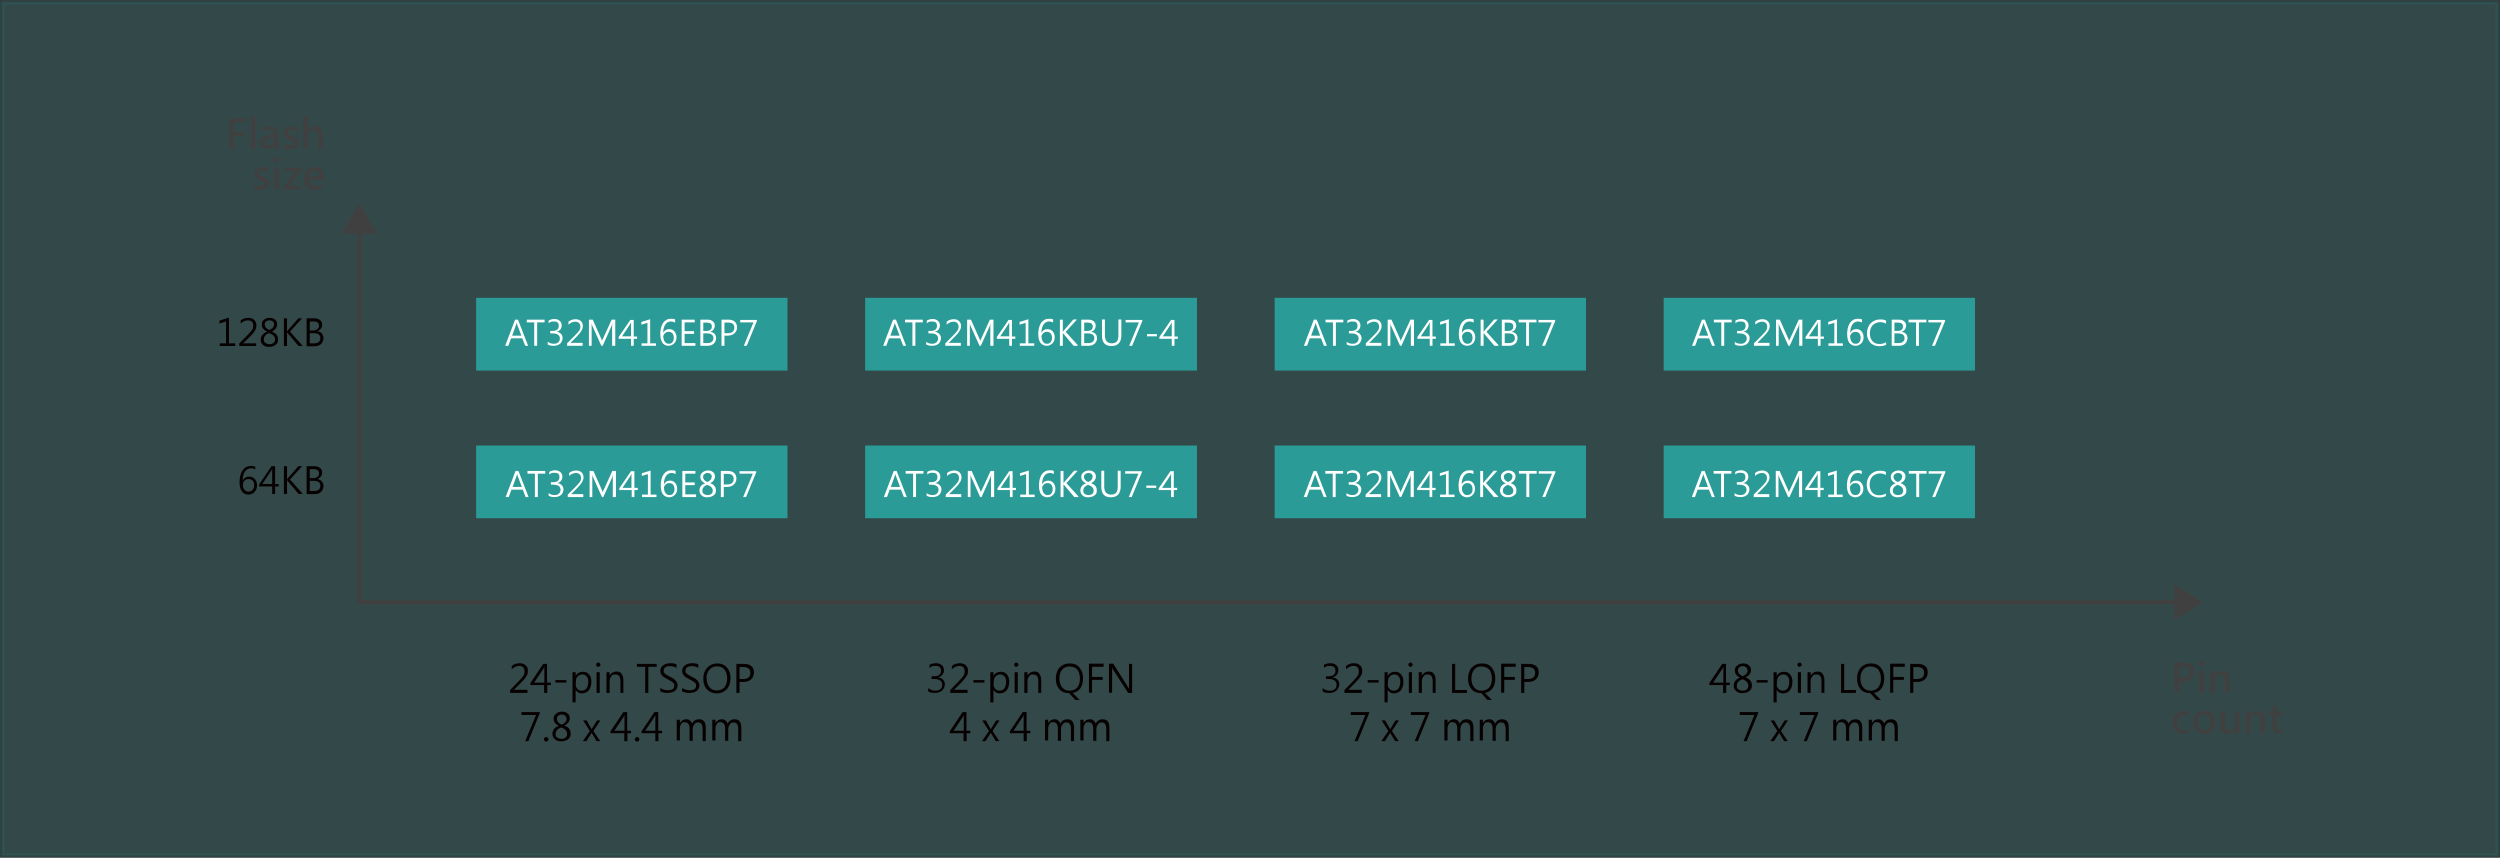<?xml version="1.0" encoding="UTF-8"?>
<svg id="_圖層_1" data-name="圖層 1" xmlns="http://www.w3.org/2000/svg" version="1.1" viewBox="0 0 1110.5 381">
  <rect x="0" y="0" width="1110.5" height="381" fill="#333333" stroke="none"/>
  <defs>
    <style>
      .cls-1 {
        fill: #2b9b97;
      }

      .cls-1, .cls-2, .cls-3, .cls-4, .cls-5 {
        stroke-width: 0px;
      }

      .cls-6 {
        stroke: #404041;
        stroke-miterlimit: 10;
        stroke-width: 1.9px;
      }

      .cls-6, .cls-7 {
        fill: none;
      }

      .cls-8, .cls-7, .cls-4 {
        isolation: isolate;
      }

      .cls-7 {
        stroke: #227a78;
        stroke-linejoin: round;
        stroke-width: 2px;
      }

      .cls-7, .cls-4 {
        opacity: .2;
      }

      .cls-2 {
        fill: #070001;
      }

      .cls-3 {
        fill: #404041;
      }

      .cls-4 {
        fill: #34a2a1;
        fill-rule: evenodd;
      }

      .cls-5 {
        fill: #fff;
      }
    </style>
  </defs>
  <polygon class="cls-4" points="1 1 1109.5 1 1109.5 380 1 380 1 1 1 1"/>
  <polygon class="cls-7" points="1 1 1109.5 1 1109.5 380 1 380 1 1 1 1"/>
  <g class="cls-8">
    <path class="cls-3" d="M109,54.3h-5.1v4.2h4.7v1.8h-4.7v5.8h-2.1v-13.6h7.2v1.8Z"/>
    <path class="cls-3" d="M111.3,66.1v-14.4h2.1v14.4h-2.1Z"/>
    <path class="cls-3" d="M116.5,57c1-.6,2.1-.9,3.4-.9,2.5,0,3.7,1.3,3.7,3.8v6.1h-2v-1.5h0c-.7,1.1-1.6,1.7-3,1.7s-1.7-.3-2.3-.8-.8-1.2-.8-2.1c0-1.8,1.1-2.9,3.3-3.2l2.8-.4c0-1.4-.6-2.2-1.9-2.2s-2.2.4-3.2,1.1v-1.8ZM119.4,61.5c-.7,0-1.2.3-1.5.5s-.4.7-.4,1.2.2.8.5,1c.3.3.7.4,1.2.4.7,0,1.3-.2,1.7-.7s.7-1.1.7-1.9v-.9l-2.1.3Z"/>
    <path class="cls-3" d="M125.9,63.8c.9.6,1.9.9,2.8.9s1.9-.4,1.9-1.2-.1-.6-.4-.8c-.3-.2-.9-.5-1.8-.8-1-.4-1.7-.8-2-1.2-.3-.4-.5-1-.5-1.6s.4-1.6,1.1-2.1,1.7-.8,2.8-.8,1.6.1,2.4.4v1.8c-.7-.5-1.6-.7-2.5-.7s-.9.1-1.3.3-.5.5-.5.9.1.6.4.8.8.5,1.6.8c1.1.4,1.8.8,2.2,1.2s.6,1,.6,1.6c0,.9-.4,1.6-1.1,2.2s-1.7.8-3,.8-2-.2-2.7-.5v-1.9Z"/>
    <path class="cls-3" d="M143.3,66.1h-2.1v-5.6c0-1.8-.7-2.7-2-2.7s-1.2.3-1.7.8-.7,1.2-.7,2v5.5h-2.1v-14.4h2.1v6.2h0c.7-1.2,1.8-1.8,3.1-1.8,2.2,0,3.3,1.3,3.3,4v6Z"/>
  </g>
  <g class="cls-8">
    <path class="cls-3" d="M112.9,81.8c.9.6,1.9.9,2.8.9s1.9-.4,1.9-1.2-.1-.6-.4-.8c-.3-.2-.9-.5-1.8-.8-1-.4-1.7-.8-2-1.2-.3-.4-.5-1-.5-1.6s.4-1.6,1.1-2.1,1.7-.8,2.8-.8,1.6.1,2.4.4v1.8c-.7-.5-1.6-.7-2.5-.7s-.9.1-1.3.3-.5.5-.5.9.1.6.4.8.8.5,1.6.8c1.1.4,1.8.8,2.2,1.2s.6,1,.6,1.6c0,.9-.4,1.6-1.1,2.2s-1.7.8-3,.8-2-.2-2.7-.5v-1.9Z"/>
    <path class="cls-3" d="M121.6,71c0-.3.1-.6.4-.9.2-.2.5-.3.9-.3s.7.1.9.3c.2.2.4.5.4.9s-.1.6-.4.9-.5.3-.9.3-.7-.1-.9-.3-.4-.5-.4-.9ZM121.8,84.1v-9.7h2.1v9.7h-2.1Z"/>
    <path class="cls-3" d="M133.9,84.1h-8.2v-.7l5.4-7.3h-4.9v-1.6h7.7v.8l-5.4,7.3h5.3v1.6Z"/>
    <path class="cls-3" d="M143.9,79.8h-6.7c0,2,1.1,2.9,3,2.9s2.1-.3,2.9-1v1.7c-.9.6-2,.9-3.4.9s-2.6-.4-3.4-1.3-1.2-2.1-1.2-3.7.4-2.7,1.3-3.7,2-1.5,3.3-1.5,2.3.4,3.1,1.2,1.1,2,1.1,3.4v1ZM141.9,78.3c0-.8-.2-1.5-.6-1.9s-.9-.7-1.6-.7-1.2.2-1.6.7-.8,1.1-.9,1.9h4.7Z"/>
  </g>
  <g>
    <g class="cls-8">
      <path class="cls-3" d="M968,302.8v5h-2.1v-13.6h4.1c1.5,0,2.7.4,3.5,1.1.8.7,1.2,1.7,1.2,3.1s-.5,2.5-1.5,3.3c-1,.8-2.2,1.2-3.6,1.2h-1.7ZM968,295.9v5.1h1.5c2,0,3.1-.9,3.1-2.6s-1-2.5-2.9-2.5h-1.6Z"/>
      <path class="cls-3" d="M976.7,294.7c0-.3.1-.6.4-.9.2-.2.5-.3.9-.3s.7.1.9.3c.2.2.4.5.4.9s-.1.6-.4.9c-.2.2-.5.3-.9.3s-.7-.1-.9-.3-.4-.5-.4-.9ZM976.9,307.8v-9.7h2.1v9.7h-2.1Z"/>
      <path class="cls-3" d="M990.4,307.8h-2.1v-5.5c0-1.9-.7-2.8-2-2.8s-1.3.3-1.7.8c-.4.5-.7,1.2-.7,2v5.5h-2.1v-9.7h2.1v1.6h0c.7-1.2,1.8-1.8,3.2-1.8,2.2,0,3.3,1.3,3.3,4v5.9Z"/>
    </g>
    <g class="cls-8">
      <path class="cls-3" d="M972.5,325.3c-.7.4-1.6.6-2.8.6s-2.6-.4-3.4-1.3-1.3-2.1-1.3-3.5.5-2.9,1.4-3.9,2.2-1.4,3.8-1.4,1.7.2,2.3.5v1.9c-.7-.5-1.4-.7-2.2-.7s-1.7.3-2.3,1c-.6.6-.9,1.5-.9,2.6s.3,1.9.8,2.5c.6.6,1.3.9,2.3.9s1.6-.3,2.3-.8v1.8Z"/>
      <path class="cls-3" d="M974.1,321c0-1.6.5-2.9,1.4-3.8s2.2-1.4,3.7-1.4,2.7.4,3.5,1.3,1.3,2.1,1.3,3.7-.5,2.8-1.4,3.8-2.1,1.4-3.6,1.4-2.7-.5-3.6-1.4-1.3-2.1-1.3-3.6ZM976.2,320.9c0,1.1.3,1.9.8,2.5s1.2.9,2.1.9c1.9,0,2.8-1.2,2.8-3.5s-.2-2-.7-2.5c-.5-.6-1.2-.9-2.1-.9s-1.6.3-2.1.9-.8,1.5-.8,2.5Z"/>
      <path class="cls-3" d="M994.7,325.8h-2.1v-1.5h0c-.7,1.2-1.7,1.8-3,1.8-2.3,0-3.4-1.4-3.4-4.1v-5.8h2.1v5.6c0,1.8.7,2.7,2.1,2.7s1.2-.2,1.7-.7.7-1.2.7-2v-5.6h2.1v9.7Z"/>
      <path class="cls-3" d="M1006.1,325.8h-2.1v-5.5c0-1.9-.7-2.8-2-2.8s-1.3.3-1.7.8c-.4.5-.7,1.2-.7,2v5.5h-2.1v-9.7h2.1v1.6h0c.7-1.2,1.8-1.8,3.2-1.8,2.2,0,3.3,1.3,3.3,4v5.9Z"/>
      <path class="cls-3" d="M1013.8,325.7c-.4.2-.9.3-1.6.3-1.8,0-2.8-1-2.8-3v-5.3h-1.6v-1.6h1.6v-2.3l2.1-.6v2.9h2.4v1.6h-2.4v4.9c0,.6.1,1,.3,1.3s.6.4,1,.4.7-.1,1-.3v1.6Z"/>
    </g>
  </g>
  <polyline class="cls-6" points="159.6 101.6 159.6 267.5 966.1 267.5"/>
  <polygon class="cls-3" points="151.6 103.9 159.6 90.1 167.6 103.9 151.6 103.9"/>
  <polygon class="cls-3" points="965.8 275.5 978.6 267.5 965.8 259.5 965.8 275.5"/>
  <g>
    <path class="cls-2" d="M104.5,153.7h-6.9v-1.2h2.8v-9.7l-2.9.9v-1.3l4.2-1.3v11.4h2.8v1.2Z"/>
    <path class="cls-2" d="M113.7,153.7h-7.4v-1.2l3.6-3.6c1.2-1.2,1.9-2.1,2.2-2.6.3-.5.4-1.1.4-1.7s-.2-1.3-.6-1.7c-.4-.4-1-.6-1.8-.6-1.1,0-2.2.5-3.2,1.4v-1.4c1-.8,2.1-1.1,3.4-1.1s1.9.3,2.6.9c.6.6,1,1.4,1,2.4s-.2,1.5-.6,2.3-1.2,1.7-2.4,2.9l-2.9,2.8h0s5.8,0,5.8,0v1.2Z"/>
    <path class="cls-2" d="M118.5,147.2c-1.5-.7-2.2-1.7-2.2-3s.3-1.6,1-2.2c.7-.6,1.5-.8,2.6-.8s1.7.3,2.3.8c.6.5.9,1.2.9,2.1,0,1.4-.8,2.4-2.3,3.2h0c1.8.7,2.7,1.8,2.7,3.4s-.4,1.9-1.1,2.5-1.8.9-3,.9-1.9-.3-2.6-.9c-.7-.6-1-1.4-1-2.3,0-1.6.9-2.7,2.7-3.5h0ZM119.6,147.9c-1.6.6-2.4,1.6-2.4,2.8s.2,1.2.7,1.6c.5.4,1.1.6,1.8.6s1.3-.2,1.8-.6c.5-.4.7-.9.7-1.5,0-1.3-.9-2.2-2.6-2.8ZM121.8,144.2c0-.6-.2-1-.6-1.4-.4-.3-.9-.5-1.5-.5s-1.1.2-1.5.5c-.4.3-.6.8-.6,1.3,0,1.1.7,1.9,2,2.5,1.4-.6,2.1-1.4,2.1-2.4Z"/>
    <path class="cls-2" d="M134.5,153.7h-1.9l-4.8-5.7c-.2-.2-.3-.3-.3-.4h0v6.1h-1.4v-12.3h1.4v5.8h0c0-.1.2-.3.3-.4l4.7-5.4h1.7l-5.4,5.9,5.7,6.4Z"/>
    <path class="cls-2" d="M136.2,153.7v-12.3h3.5c1,0,1.9.3,2.5.8.6.5.9,1.2.9,2s-.2,1.3-.6,1.8c-.4.5-.9.9-1.6,1.1h0c.8.1,1.5.4,2,1s.8,1.2.8,2.1-.4,1.9-1.1,2.6-1.7,1-2.9,1h-3.5ZM137.6,142.7v4.1h1.5c.8,0,1.5-.2,1.9-.6.5-.4.7-.9.7-1.6,0-1.2-.8-1.8-2.4-1.8h-1.7ZM137.6,148v4.5h2c.9,0,1.5-.2,2-.6.5-.4.7-1,.7-1.7,0-1.5-1-2.2-3-2.2h-1.7Z"/>
  </g>
  <g>
    <path class="cls-2" d="M113.5,208.5c-.6-.3-1.3-.5-2-.5-1.1,0-2,.5-2.7,1.5-.7,1-1,2.3-1,4h0c.6-1.2,1.5-1.8,2.8-1.8s1.9.4,2.6,1.1c.6.7,1,1.6,1,2.8s-.4,2.1-1.1,2.9-1.6,1.2-2.8,1.2-2.3-.5-2.9-1.5c-.7-1-1-2.4-1-4.1s.4-3.8,1.3-5.1c.9-1.3,2.1-2,3.7-2s1.5.1,2,.4v1.3ZM107.9,215.3c0,.9.2,1.6.7,2.2s1.1.9,1.8.9,1.3-.3,1.8-.8c.4-.5.7-1.2.7-2s-.2-1.6-.7-2.1c-.4-.5-1-.7-1.8-.7s-1.3.2-1.8.7c-.5.5-.7,1.1-.7,1.8Z"/>
    <path class="cls-2" d="M123.8,216.1h-1.6v3.3h-1.3v-3.3h-5.8v-.9l5.5-8.1h1.6v7.9h1.6v1.1ZM120.9,215v-5.4c0-.4,0-.8,0-1.3h0c0,.1-.2.4-.5.9l-3.9,5.8h4.4Z"/>
    <path class="cls-2" d="M134.5,219.4h-1.9l-4.8-5.7c-.2-.2-.3-.3-.3-.4h0v6.1h-1.4v-12.3h1.4v5.8h0c0-.1.2-.3.3-.4l4.7-5.4h1.7l-5.4,5.9,5.7,6.4Z"/>
    <path class="cls-2" d="M136.2,219.4v-12.3h3.5c1,0,1.9.3,2.5.8.6.5.9,1.2.9,2s-.2,1.3-.6,1.8c-.4.5-.9.9-1.6,1.1h0c.8.1,1.5.4,2,1s.8,1.2.8,2.1-.4,1.9-1.1,2.6-1.7,1-2.9,1h-3.5ZM137.6,208.3v4.1h1.5c.8,0,1.5-.2,1.9-.6.5-.4.7-.9.7-1.6,0-1.2-.8-1.8-2.4-1.8h-1.7ZM137.6,213.6v4.5h2c.9,0,1.5-.2,2-.6.5-.4.7-1,.7-1.7,0-1.5-1-2.2-3-2.2h-1.7Z"/>
  </g>
  <rect class="cls-1" x="384.3" y="132.3" width="147.4" height="32.3"/>
  <rect class="cls-1" x="384.3" y="197.9" width="147.4" height="32.3"/>
  <g class="cls-8">
    <path class="cls-2" d="M412.5,305.8c.9.7,1.9,1,3,1s1.6-.2,2.2-.7.8-1.1.8-1.9c0-1.7-1.2-2.6-3.6-2.6h-1.1v-1.2h1c2.1,0,3.2-.8,3.2-2.4s-.8-2.2-2.5-2.2-1.8.3-2.6.9v-1.4c.8-.5,1.8-.7,2.9-.7s1.9.3,2.5.8c.7.6,1,1.3,1,2.2,0,1.7-.9,2.8-2.6,3.3h0c.9.1,1.6.4,2.2,1s.8,1.3.8,2.1-.4,2.1-1.3,2.8-1.9,1-3.2,1-2.2-.2-2.9-.7v-1.5Z"/>
    <path class="cls-2" d="M429.8,307.8h-7.7v-1.3l3.7-3.8c1.2-1.3,2-2.2,2.3-2.7.3-.6.4-1.2.4-1.8s-.2-1.3-.6-1.8c-.4-.4-1-.6-1.8-.6-1.1,0-2.2.5-3.3,1.5v-1.5c1-.8,2.2-1.2,3.5-1.2s2,.3,2.7.9c.7.6,1,1.4,1,2.5s-.2,1.6-.7,2.4-1.3,1.8-2.5,3l-3,3h0s6,0,6,0v1.3Z"/>
    <path class="cls-2" d="M437.3,303.2h-4.9v-1.1h4.9v1.1Z"/>
    <path class="cls-2" d="M441.3,306.4v5.6h-1.4v-13.4h1.4v1.6h0c.7-1.2,1.8-1.8,3.2-1.8s2.1.4,2.8,1.2c.7.8,1,1.9,1,3.3s-.4,2.8-1.1,3.7c-.8.9-1.8,1.4-3.1,1.4s-2.1-.5-2.8-1.6h0ZM441.3,304c0,.8.3,1.4.8,2,.5.5,1.1.8,1.9.8s1.6-.3,2.1-1c.5-.7.8-1.7.8-2.9s-.2-1.8-.7-2.4c-.5-.6-1.1-.9-1.9-.9s-1.5.3-2.1.9c-.5.6-.8,1.4-.8,2.3v1.3Z"/>
    <path class="cls-2" d="M450.5,295.3c0-.3,0-.5.3-.7s.4-.3.6-.3.5,0,.7.3.3.4.3.7,0,.5-.3.6-.4.3-.7.3-.5,0-.6-.3c-.2-.2-.3-.4-.3-.6ZM450.7,307.8v-9.2h1.4v9.2h-1.4Z"/>
    <path class="cls-2" d="M462.6,307.8h-1.4v-5.2c0-2-.7-3-2.2-3s-1.4.3-1.9.9c-.5.6-.7,1.3-.7,2.1v5.2h-1.4v-9.2h1.4v1.5h0c.7-1.2,1.7-1.8,3-1.8s1.8.3,2.3,1,.8,1.6.8,2.8v5.6Z"/>
    <path class="cls-2" d="M476.5,307.8l3.1,3.1h-2l-2.7-3c-1.9,0-3.4-.6-4.4-1.8-1-1.2-1.5-2.7-1.5-4.6s.5-3.7,1.6-4.9c1.1-1.2,2.6-1.9,4.6-1.9s3.3.6,4.3,1.8c1,1.2,1.6,2.8,1.6,4.7s-.4,3.3-1.1,4.4c-.8,1.2-1.9,1.9-3.5,2.2ZM475.2,296c-1.4,0-2.6.5-3.4,1.5-.8,1-1.2,2.3-1.2,3.9s.4,2.9,1.2,3.9c.8,1,1.9,1.5,3.3,1.5s2.6-.5,3.4-1.4c.8-1,1.2-2.3,1.2-3.9s-.4-3-1.1-4c-.8-.9-1.9-1.4-3.4-1.4Z"/>
    <path class="cls-2" d="M490.2,296.2h-5.1v4.5h4.7v1.3h-4.7v5.7h-1.4v-12.9h6.5v1.3Z"/>
    <path class="cls-2" d="M502.9,307.8h-1.8l-6.7-10.4c-.1-.2-.3-.5-.4-.8h0c0,.3,0,.8,0,1.7v9.4h-1.4v-12.9h1.9l6.5,10.3c.3.5.5.8.5.9h0c0-.4,0-1.1,0-1.9v-9.2h1.4v12.9Z"/>
  </g>
  <g class="cls-8">
    <path class="cls-2" d="M431.1,325.7h-1.7v3.5h-1.4v-3.5h-6.1v-.9l5.7-8.5h1.7v8.3h1.7v1.1ZM428.1,324.6v-5.7c0-.4,0-.8,0-1.3h0c0,.1-.2.5-.5,1l-4,6h4.5Z"/>
    <path class="cls-2" d="M444,320l-3.1,4.7,3,4.5h-1.6l-1.8-3c-.1-.2-.3-.4-.4-.7h0s-.1.2-.4.7l-1.9,3h-1.6l3.1-4.5-3-4.7h1.6l2.2,3.9h0c0,0,.1-.2.2-.3l2.2-3.6h1.5Z"/>
    <path class="cls-2" d="M457.8,325.7h-1.7v3.5h-1.4v-3.5h-6.1v-.9l5.7-8.5h1.7v8.3h1.7v1.1ZM454.7,324.6v-5.7c0-.4,0-.8,0-1.3h0c0,.1-.2.5-.5,1l-4,6h4.5Z"/>
    <path class="cls-2" d="M477.1,329.2h-1.4v-5.3c0-1.1-.2-1.8-.5-2.3-.3-.4-.9-.7-1.6-.7s-1.2.3-1.6.9c-.5.6-.7,1.3-.7,2.1v5.2h-1.4v-5.5c0-1.8-.7-2.8-2.1-2.8s-1.2.3-1.6.8c-.4.6-.6,1.3-.6,2.1v5.2h-1.4v-9.2h1.4v1.5h0c.6-1.1,1.6-1.7,2.8-1.7s1.1.2,1.6.5c.5.4.8.8,1,1.4.7-1.3,1.7-1.9,3.1-1.9,2,0,3,1.2,3,3.7v5.7Z"/>
    <path class="cls-2" d="M492.8,329.2h-1.4v-5.3c0-1.1-.2-1.8-.5-2.3-.3-.4-.9-.7-1.6-.7s-1.2.3-1.6.9c-.5.6-.7,1.3-.7,2.1v5.2h-1.4v-5.5c0-1.8-.7-2.8-2.1-2.8s-1.2.3-1.6.8c-.4.6-.6,1.3-.6,2.1v5.2h-1.4v-9.2h1.4v1.5h0c.6-1.1,1.6-1.7,2.8-1.7s1.1.2,1.6.5c.5.4.8.8,1,1.4.7-1.3,1.7-1.9,3.1-1.9,2,0,3,1.2,3,3.7v5.7Z"/>
  </g>
  <g>
    <path class="cls-5" d="M402.9,220.8h-1.4l-1.3-3.3h-5l-1.2,3.3h-1.4l4.4-11.6h1.3l4.5,11.6ZM399.8,216.3l-1.9-5c0-.1-.1-.4-.2-.8h0c0,.3-.1.6-.2.8l-1.8,5h4.1Z"/>
    <path class="cls-5" d="M410.2,210.4h-3.3v10.4h-1.3v-10.4h-3.3v-1.2h7.9v1.2Z"/>
    <path class="cls-5" d="M411.5,219c.8.6,1.7.9,2.7.9s1.4-.2,1.9-.6c.5-.4.8-1,.8-1.7,0-1.5-1.1-2.3-3.3-2.3h-1v-1.1h.9c1.9,0,2.9-.7,2.9-2.2s-.7-2-2.2-2-1.6.3-2.3.8v-1.2c.7-.4,1.6-.7,2.6-.7s1.7.3,2.3.8c.6.5.9,1.2.9,2,0,1.5-.8,2.5-2.3,2.9h0c.8,0,1.5.4,2,.9.5.5.8,1.1.8,1.9s-.4,1.9-1.1,2.5-1.7.9-2.9.9-1.9-.2-2.6-.6v-1.4Z"/>
    <path class="cls-5" d="M427,220.8h-6.9v-1.1l3.4-3.4c1.1-1.1,1.8-1.9,2.1-2.4.3-.5.4-1,.4-1.6s-.2-1.2-.6-1.6c-.4-.4-.9-.6-1.7-.6-1,0-2,.4-3,1.3v-1.3c.9-.7,1.9-1.1,3.1-1.1s1.8.3,2.4.8c.6.6.9,1.3.9,2.2s-.2,1.4-.6,2.1c-.4.7-1.1,1.6-2.2,2.7l-2.7,2.7h0s5.4,0,5.4,0v1.1Z"/>
    <path class="cls-5" d="M440.2,220.8v-7.8c0-.6,0-1.3.1-2.2h0c-.1.5-.3.9-.3,1.1l-4,8.9h-.6l-4-8.9c-.1-.2-.2-.6-.3-1.1h0c0,.4,0,1.1,0,2.2v7.8h-1.2v-11.6h1.7l3.6,8.1c.3.6.5,1.1.5,1.4h0c.1-.4.3-.9.6-1.4l3.7-8.1h1.6v11.6h-1.3Z"/>
    <path class="cls-5" d="M451.3,217.7h-1.5v3.1h-1.2v-3.1h-5.5v-.8l5.2-7.6h1.5v7.4h1.5v1ZM448.5,216.7v-5.1c0-.4,0-.8,0-1.2h0c0,.1-.2.4-.4.9l-3.6,5.4h4.1Z"/>
    <path class="cls-5" d="M459.7,220.8h-6.5v-1.1h2.6v-9.1l-2.7.8v-1.2l3.9-1.2v10.7h2.6v1.1Z"/>
    <path class="cls-5" d="M468.2,210.6c-.6-.3-1.2-.5-1.9-.5-1.1,0-1.9.5-2.5,1.4-.6.9-.9,2.2-.9,3.7h0c.5-1.1,1.4-1.7,2.6-1.7s1.8.3,2.4,1,.9,1.5.9,2.6-.3,2-1,2.7c-.7.7-1.5,1.1-2.6,1.1s-2.1-.5-2.8-1.4c-.6-.9-.9-2.2-.9-3.9s.4-3.6,1.2-4.8c.8-1.2,2-1.9,3.5-1.9s1.4.1,1.9.3v1.2ZM463,217c0,.8.2,1.5.7,2.1.4.6,1,.8,1.7.8s1.2-.2,1.6-.7.6-1.1.6-1.9-.2-1.5-.6-2-1-.7-1.7-.7-1.2.2-1.7.7c-.5.5-.7,1-.7,1.7Z"/>
    <path class="cls-5" d="M479,220.8h-1.8l-4.5-5.3c-.2-.2-.3-.3-.3-.4h0v5.7h-1.3v-11.6h1.3v5.4h0c0-.1.2-.2.3-.4l4.4-5.1h1.6l-5,5.5,5.4,6Z"/>
    <path class="cls-5" d="M482.4,214.7c-1.4-.7-2.1-1.6-2.1-2.8s.3-1.5,1-2.1c.6-.5,1.4-.8,2.4-.8s1.6.2,2.2.7.9,1.1.9,1.9c0,1.3-.7,2.3-2.1,3h0c1.7.7,2.5,1.7,2.5,3.2s-.4,1.8-1.1,2.3c-.7.5-1.6.8-2.8.8s-1.8-.3-2.4-.8-1-1.3-1-2.2c0-1.5.8-2.6,2.5-3.2h0ZM483.4,215.3c-1.5.6-2.2,1.5-2.2,2.6s.2,1.1.7,1.5c.4.4,1,.5,1.7.5s1.2-.2,1.6-.5c.4-.4.6-.8.6-1.4,0-1.2-.8-2.1-2.4-2.6ZM485.4,211.9c0-.5-.2-1-.5-1.3s-.8-.5-1.4-.5-1,.2-1.4.5c-.4.3-.6.7-.6,1.2,0,1,.6,1.8,1.9,2.3,1.3-.5,1.9-1.3,1.9-2.3Z"/>
    <path class="cls-5" d="M497.8,216.1c0,3.2-1.5,4.8-4.4,4.8s-4.2-1.6-4.2-4.7v-7.1h1.3v7c0,2.4,1,3.6,3.1,3.6s2.9-1.2,2.9-3.5v-7.1h1.3v6.9Z"/>
    <path class="cls-5" d="M507.3,209.6l-4.6,11.2h-1.3l4.3-10.4h-5.9v-1.1h7.4v.4Z"/>
    <path class="cls-5" d="M513.6,216.7h-4.4v-1h4.4v1Z"/>
    <path class="cls-5" d="M522.9,217.7h-1.5v3.1h-1.2v-3.1h-5.5v-.8l5.2-7.6h1.5v7.4h1.5v1ZM520.2,216.7v-5.1c0-.4,0-.8,0-1.2h0c0,.1-.2.4-.4.9l-3.6,5.4h4.1Z"/>
  </g>
  <g>
    <path class="cls-5" d="M402.6,153.6h-1.4l-1.3-3.3h-5l-1.2,3.3h-1.4l4.4-11.6h1.3l4.5,11.6ZM399.6,149.1l-1.9-5c0-.1-.1-.4-.2-.8h0c0,.3-.1.6-.2.8l-1.8,5h4.1Z"/>
    <path class="cls-5" d="M409.9,143.2h-3.3v10.4h-1.3v-10.4h-3.3v-1.2h7.9v1.2Z"/>
    <path class="cls-5" d="M411.3,151.8c.8.6,1.7.9,2.7.9s1.4-.2,1.9-.6.8-1,.8-1.7c0-1.5-1.1-2.3-3.3-2.3h-1v-1.1h.9c1.9,0,2.9-.7,2.9-2.2s-.7-2-2.2-2-1.6.3-2.3.8v-1.2c.7-.4,1.6-.7,2.6-.7s1.7.3,2.3.8c.6.5.9,1.2.9,2,0,1.5-.8,2.5-2.3,2.9h0c.8,0,1.5.4,2,.9.5.5.8,1.1.8,1.9s-.4,1.9-1.1,2.5-1.7.9-2.9.9-1.9-.2-2.6-.6v-1.4Z"/>
    <path class="cls-5" d="M426.8,153.6h-6.9v-1.1l3.4-3.4c1.1-1.1,1.8-1.9,2.1-2.4.3-.5.4-1,.4-1.6s-.2-1.2-.6-1.6c-.4-.4-.9-.6-1.7-.6-1,0-2,.4-3,1.3v-1.3c.9-.7,1.9-1.1,3.1-1.1s1.8.3,2.4.8c.6.6.9,1.3.9,2.2s-.2,1.4-.6,2.1c-.4.7-1.1,1.6-2.2,2.7l-2.7,2.7h0s5.4,0,5.4,0v1.1Z"/>
    <path class="cls-5" d="M439.9,153.6v-7.8c0-.6,0-1.3.1-2.2h0c-.1.5-.3.9-.3,1.1l-4,8.9h-.6l-4-8.9c-.1-.2-.2-.6-.3-1.1h0c0,.4,0,1.1,0,2.2v7.8h-1.2v-11.6h1.7l3.6,8.1c.3.6.5,1.1.5,1.4h0c.1-.4.3-.9.6-1.4l3.7-8.1h1.6v11.6h-1.3Z"/>
    <path class="cls-5" d="M451,150.5h-1.5v3.1h-1.2v-3.1h-5.5v-.8l5.2-7.6h1.5v7.4h1.5v1ZM448.3,149.4v-5.1c0-.4,0-.8,0-1.2h0c0,.1-.2.4-.4.9l-3.6,5.4h4.1Z"/>
    <path class="cls-5" d="M459.5,153.6h-6.5v-1.1h2.6v-9.1l-2.7.8v-1.2l3.9-1.2v10.7h2.6v1.1Z"/>
    <path class="cls-5" d="M467.9,143.3c-.6-.3-1.2-.5-1.9-.5-1.1,0-1.9.5-2.5,1.4-.6.9-.9,2.2-.9,3.7h0c.5-1.1,1.4-1.7,2.6-1.7s1.8.3,2.4,1c.6.7.9,1.5.9,2.6s-.3,2-1,2.7c-.7.7-1.5,1.1-2.6,1.1s-2.1-.5-2.8-1.4c-.6-.9-.9-2.2-.9-3.9s.4-3.6,1.2-4.8c.8-1.2,2-1.9,3.5-1.9s1.4.1,1.9.3v1.2ZM462.7,149.8c0,.8.2,1.5.7,2.1.4.6,1,.8,1.7.8s1.2-.2,1.6-.7c.4-.5.6-1.1.6-1.9s-.2-1.5-.6-2c-.4-.5-1-.7-1.7-.7s-1.2.2-1.7.7-.7,1-.7,1.7Z"/>
    <path class="cls-5" d="M478.7,153.6h-1.8l-4.5-5.3c-.2-.2-.3-.3-.3-.4h0v5.7h-1.3v-11.6h1.3v5.4h0c0-.1.2-.2.3-.4l4.4-5.1h1.6l-5,5.5,5.4,6Z"/>
    <path class="cls-5" d="M480.3,153.6v-11.6h3.2c1,0,1.7.2,2.3.7.6.5.9,1.1.9,1.9s-.2,1.2-.5,1.7c-.3.5-.8.8-1.5,1.1h0c.8.1,1.4.4,1.9.9.5.5.7,1.2.7,2s-.4,1.8-1.1,2.4c-.7.6-1.6.9-2.7.9h-3.3ZM481.6,143.2v3.8h1.4c.8,0,1.4-.2,1.8-.5s.6-.9.6-1.5c0-1.1-.7-1.7-2.2-1.7h-1.6ZM481.6,148.2v4.2h1.9c.8,0,1.4-.2,1.9-.6s.7-.9.7-1.6c0-1.4-1-2.1-2.9-2.1h-1.6Z"/>
    <path class="cls-5" d="M498.1,148.9c0,3.2-1.5,4.8-4.4,4.8s-4.2-1.6-4.2-4.7v-7.1h1.3v7c0,2.4,1,3.6,3.1,3.6s2.9-1.2,2.9-3.5v-7.1h1.3v6.9Z"/>
    <path class="cls-5" d="M507.5,142.4l-4.6,11.2h-1.3l4.3-10.4h-5.9v-1.1h7.4v.4Z"/>
    <path class="cls-5" d="M513.9,149.4h-4.4v-1h4.4v1Z"/>
    <path class="cls-5" d="M523.2,150.5h-1.5v3.1h-1.2v-3.1h-5.5v-.8l5.2-7.6h1.5v7.4h1.5v1ZM520.5,149.4v-5.1c0-.4,0-.8,0-1.2h0c0,.1-.2.4-.4.9l-3.6,5.4h4.1Z"/>
  </g>
  <rect class="cls-1" x="566.2" y="132.3" width="138.3" height="32.3"/>
  <rect class="cls-1" x="566.2" y="197.9" width="138.3" height="32.3"/>
  <g class="cls-8">
    <path class="cls-2" d="M587.7,305.8c.9.7,1.9,1,3,1s1.6-.2,2.2-.7c.6-.4.8-1.1.8-1.9,0-1.7-1.2-2.6-3.6-2.6h-1.1v-1.2h1c2.1,0,3.2-.8,3.2-2.4s-.8-2.2-2.5-2.2-1.8.3-2.6.9v-1.4c.8-.5,1.8-.7,2.9-.7s1.9.3,2.5.8c.7.6,1,1.3,1,2.2,0,1.7-.9,2.8-2.6,3.3h0c.9.1,1.6.4,2.2,1s.8,1.3.8,2.1-.4,2.1-1.3,2.8-1.9,1-3.2,1-2.2-.2-2.9-.7v-1.5Z"/>
    <path class="cls-2" d="M604.9,307.8h-7.7v-1.3l3.7-3.8c1.2-1.3,2-2.2,2.3-2.7.3-.6.4-1.2.4-1.8s-.2-1.3-.6-1.8c-.4-.4-1-.6-1.8-.6-1.1,0-2.2.5-3.3,1.5v-1.5c1-.8,2.2-1.2,3.5-1.2s2,.3,2.7.9c.7.6,1,1.4,1,2.5s-.2,1.6-.7,2.4-1.3,1.8-2.5,3l-3,3h0s6,0,6,0v1.3Z"/>
    <path class="cls-2" d="M612.4,303.2h-4.9v-1.1h4.9v1.1Z"/>
    <path class="cls-2" d="M616.4,306.4v5.6h-1.4v-13.4h1.4v1.6h0c.7-1.2,1.8-1.8,3.2-1.8s2.1.4,2.8,1.2c.7.8,1,1.9,1,3.3s-.4,2.8-1.1,3.7c-.8.9-1.8,1.4-3.1,1.4s-2.1-.5-2.8-1.6h0ZM616.4,304c0,.8.3,1.4.8,2,.5.5,1.1.8,1.9.8s1.6-.3,2.1-1,.8-1.7.8-2.9-.2-1.8-.7-2.4-1.1-.9-1.9-.9-1.5.3-2.1.9c-.5.6-.8,1.4-.8,2.3v1.3Z"/>
    <path class="cls-2" d="M625.6,295.3c0-.3,0-.5.3-.7s.4-.3.6-.3.5,0,.7.3.3.4.3.7,0,.5-.3.6-.4.3-.7.3-.5,0-.6-.3c-.2-.2-.3-.4-.3-.6ZM625.8,307.8v-9.2h1.4v9.2h-1.4Z"/>
    <path class="cls-2" d="M637.8,307.8h-1.4v-5.2c0-2-.7-3-2.2-3s-1.4.3-1.9.9c-.5.6-.7,1.3-.7,2.1v5.2h-1.4v-9.2h1.4v1.5h0c.7-1.2,1.7-1.8,3-1.8s1.8.3,2.3,1,.8,1.6.8,2.8v5.6Z"/>
    <path class="cls-2" d="M651.6,307.8h-6.6v-12.9h1.4v11.6h5.2v1.3Z"/>
    <path class="cls-2" d="M659.6,307.8l3.1,3.1h-2l-2.7-3c-1.9,0-3.4-.6-4.4-1.8-1-1.2-1.5-2.7-1.5-4.6s.5-3.7,1.6-4.9c1.1-1.2,2.6-1.9,4.6-1.9s3.3.6,4.3,1.8c1,1.2,1.6,2.8,1.6,4.7s-.4,3.3-1.1,4.4c-.8,1.2-1.9,1.9-3.5,2.2ZM658.2,296c-1.5,0-2.6.5-3.4,1.5-.8,1-1.2,2.3-1.2,3.9s.4,2.9,1.2,3.9c.8,1,1.9,1.5,3.3,1.5s2.6-.5,3.4-1.4c.8-1,1.2-2.3,1.2-3.9s-.4-3-1.1-4c-.8-.9-1.9-1.4-3.4-1.4Z"/>
    <path class="cls-2" d="M673.3,296.2h-5.1v4.5h4.7v1.3h-4.7v5.7h-1.4v-12.9h6.5v1.3Z"/>
    <path class="cls-2" d="M677.1,302.9v4.9h-1.4v-12.9h3.5c1.3,0,2.4.3,3.2,1,.8.7,1.1,1.6,1.1,2.8s-.4,2.3-1.3,3.1c-.9.8-2,1.1-3.3,1.1h-1.7ZM677.1,296.2v5.4h1.6c1.1,0,1.9-.2,2.4-.7.6-.5.8-1.2.8-2,0-1.7-1-2.6-3.1-2.6h-1.8Z"/>
  </g>
  <g class="cls-8">
    <path class="cls-2" d="M608.2,316.7l-5.1,12.5h-1.4l4.8-11.6h-6.5v-1.3h8.2v.4Z"/>
    <path class="cls-2" d="M621.4,320l-3.1,4.7,3,4.5h-1.6l-1.8-3c-.1-.2-.3-.4-.4-.7h0s-.1.2-.4.7l-1.9,3h-1.6l3.1-4.5-3-4.7h1.6l2.2,3.9h0c0,0,.1-.2.2-.3l2.2-3.6h1.5Z"/>
    <path class="cls-2" d="M634.9,316.7l-5.1,12.5h-1.4l4.8-11.6h-6.5v-1.3h8.2v.4Z"/>
    <path class="cls-2" d="M654.5,329.2h-1.4v-5.3c0-1.1-.2-1.8-.5-2.3-.3-.4-.9-.7-1.6-.7s-1.2.3-1.6.9c-.5.6-.7,1.3-.7,2.1v5.2h-1.4v-5.5c0-1.8-.7-2.8-2.1-2.8s-1.2.3-1.6.8c-.4.6-.6,1.3-.6,2.1v5.2h-1.4v-9.2h1.4v1.5h0c.6-1.1,1.6-1.7,2.8-1.7s1.1.2,1.6.5c.5.4.8.8,1,1.4.7-1.3,1.7-1.9,3.1-1.9,2,0,3,1.2,3,3.7v5.7Z"/>
    <path class="cls-2" d="M670.2,329.2h-1.4v-5.3c0-1.1-.2-1.8-.5-2.3s-.9-.7-1.6-.7-1.2.3-1.6.9c-.5.6-.7,1.3-.7,2.1v5.2h-1.4v-5.5c0-1.8-.7-2.8-2.1-2.8s-1.2.3-1.6.8c-.4.6-.6,1.3-.6,2.1v5.2h-1.4v-9.2h1.4v1.5h0c.6-1.1,1.6-1.7,2.8-1.7s1.1.2,1.6.5c.5.4.8.8,1,1.4.7-1.3,1.7-1.9,3.1-1.9,2,0,3,1.2,3,3.7v5.7Z"/>
  </g>
  <g>
    <path class="cls-5" d="M589.4,220.8h-1.4l-1.3-3.3h-5l-1.2,3.3h-1.4l4.4-11.6h1.3l4.5,11.6ZM586.3,216.3l-1.9-5c0-.1-.1-.4-.2-.8h0c0,.3-.1.6-.2.8l-1.8,5h4.1Z"/>
    <path class="cls-5" d="M596.6,210.4h-3.3v10.4h-1.3v-10.4h-3.3v-1.2h7.9v1.2Z"/>
    <path class="cls-5" d="M598,219c.8.6,1.7.9,2.7.9s1.4-.2,1.9-.6c.5-.4.8-1,.8-1.7,0-1.5-1.1-2.3-3.3-2.3h-1v-1.1h.9c1.9,0,2.9-.7,2.9-2.2s-.7-2-2.2-2-1.6.3-2.3.8v-1.2c.7-.4,1.6-.7,2.6-.7s1.7.3,2.3.8.9,1.2.9,2c0,1.5-.8,2.5-2.3,2.9h0c.8,0,1.5.4,2,.9.5.5.8,1.1.8,1.9s-.4,1.9-1.1,2.5c-.8.6-1.7.9-2.9.9s-1.9-.2-2.6-.6v-1.4Z"/>
    <path class="cls-5" d="M613.5,220.8h-6.9v-1.1l3.4-3.4c1.1-1.1,1.8-1.9,2.1-2.4s.4-1,.4-1.6-.2-1.2-.6-1.6c-.4-.4-.9-.6-1.7-.6-1,0-2,.4-3,1.3v-1.3c.9-.7,1.9-1.1,3.1-1.1s1.8.3,2.4.8c.6.6.9,1.3.9,2.2s-.2,1.4-.6,2.1c-.4.7-1.1,1.6-2.2,2.7l-2.7,2.7h0s5.4,0,5.4,0v1.1Z"/>
    <path class="cls-5" d="M626.6,220.8v-7.8c0-.6,0-1.3.1-2.2h0c-.1.5-.3.9-.3,1.1l-4,8.9h-.6l-4-8.9c-.1-.2-.2-.6-.3-1.1h0c0,.4,0,1.1,0,2.2v7.8h-1.2v-11.6h1.7l3.6,8.1c.3.6.5,1.1.5,1.4h0c.2-.4.3-.9.6-1.4l3.7-8.1h1.6v11.6h-1.3Z"/>
    <path class="cls-5" d="M637.7,217.7h-1.5v3.1h-1.2v-3.1h-5.5v-.8l5.2-7.6h1.5v7.4h1.5v1ZM635,216.7v-5.1c0-.4,0-.8,0-1.2h0c0,.1-.2.4-.4.9l-3.6,5.4h4.1Z"/>
    <path class="cls-5" d="M646.2,220.8h-6.5v-1.1h2.6v-9.1l-2.7.8v-1.2l3.9-1.2v10.7h2.6v1.1Z"/>
    <path class="cls-5" d="M654.6,210.6c-.6-.3-1.2-.5-1.9-.5-1.1,0-1.9.5-2.5,1.4-.6.9-.9,2.2-.9,3.7h0c.5-1.1,1.4-1.7,2.6-1.7s1.8.3,2.4,1,.9,1.5.9,2.6-.3,2-1,2.7-1.5,1.1-2.6,1.1-2.1-.5-2.8-1.4-.9-2.2-.9-3.9.4-3.6,1.2-4.8,2-1.9,3.5-1.9,1.4.1,1.9.3v1.2ZM649.4,217c0,.8.2,1.5.7,2.1.4.6,1,.8,1.7.8s1.2-.2,1.7-.7.6-1.1.6-1.9-.2-1.5-.6-2-1-.7-1.7-.7-1.2.2-1.7.7c-.5.5-.7,1-.7,1.7Z"/>
    <path class="cls-5" d="M665.4,220.8h-1.8l-4.5-5.3c-.2-.2-.3-.3-.3-.4h0v5.7h-1.3v-11.6h1.3v5.4h0c0-.1.2-.2.3-.4l4.4-5.1h1.6l-5,5.5,5.4,6Z"/>
    <path class="cls-5" d="M668.8,214.7c-1.4-.7-2.1-1.6-2.1-2.8s.3-1.5,1-2.1c.6-.5,1.4-.8,2.4-.8s1.6.2,2.2.7.9,1.1.9,1.9c0,1.3-.7,2.3-2.1,3h0c1.7.7,2.5,1.7,2.5,3.2s-.4,1.8-1.1,2.3c-.7.5-1.6.8-2.8.8s-1.8-.3-2.4-.8-1-1.3-1-2.2c0-1.5.8-2.6,2.5-3.2h0ZM669.8,215.3c-1.5.6-2.2,1.5-2.2,2.6s.2,1.1.7,1.5,1,.5,1.7.5,1.2-.2,1.6-.5.6-.8.6-1.4c0-1.2-.8-2.1-2.4-2.6ZM671.9,211.9c0-.5-.2-1-.5-1.3s-.8-.5-1.4-.5-1,.2-1.4.5c-.4.3-.6.7-.6,1.2,0,1,.6,1.8,1.9,2.3,1.3-.5,1.9-1.3,1.9-2.3Z"/>
    <path class="cls-5" d="M682.6,210.4h-3.3v10.4h-1.3v-10.4h-3.3v-1.2h7.9v1.2Z"/>
    <path class="cls-5" d="M691,209.6l-4.6,11.2h-1.3l4.3-10.4h-5.9v-1.1h7.4v.4Z"/>
  </g>
  <g>
    <path class="cls-5" d="M589.5,153.6h-1.4l-1.3-3.3h-5l-1.2,3.3h-1.4l4.4-11.6h1.3l4.5,11.6ZM586.4,149.1l-1.8-5c0-.1-.1-.4-.2-.8h0c0,.3-.1.6-.2.8l-1.8,5h4.1Z"/>
    <path class="cls-5" d="M596.7,143.2h-3.3v10.4h-1.3v-10.4h-3.3v-1.2h7.9v1.2Z"/>
    <path class="cls-5" d="M598.1,151.8c.8.6,1.7.9,2.7.9s1.4-.2,1.9-.6.8-1,.8-1.7c0-1.5-1.1-2.3-3.3-2.3h-1v-1.1h.9c1.9,0,2.9-.7,2.9-2.2s-.7-2-2.2-2-1.6.3-2.3.8v-1.2c.7-.4,1.6-.7,2.6-.7s1.7.3,2.3.8c.6.5.9,1.2.9,2,0,1.5-.8,2.5-2.3,2.9h0c.8,0,1.5.4,2,.9s.8,1.1.8,1.9-.4,1.9-1.1,2.5c-.8.6-1.7.9-2.9.9s-1.9-.2-2.6-.6v-1.4Z"/>
    <path class="cls-5" d="M613.6,153.6h-6.9v-1.1l3.4-3.4c1.1-1.1,1.8-1.9,2.1-2.4.3-.5.4-1,.4-1.6s-.2-1.2-.6-1.6c-.4-.4-.9-.6-1.7-.6-1,0-2,.4-3,1.3v-1.3c.9-.7,1.9-1.1,3.1-1.1s1.8.3,2.4.8c.6.6.9,1.3.9,2.2s-.2,1.4-.6,2.1c-.4.7-1.1,1.6-2.2,2.7l-2.7,2.7h0s5.4,0,5.4,0v1.1Z"/>
    <path class="cls-5" d="M626.7,153.6v-7.8c0-.6,0-1.3.1-2.2h0c-.1.5-.3.9-.3,1.1l-4,8.9h-.6l-4-8.9c-.1-.2-.2-.6-.3-1.1h0c0,.4,0,1.1,0,2.2v7.8h-1.2v-11.6h1.7l3.6,8.1c.3.6.5,1.1.5,1.4h0c.1-.4.3-.9.6-1.4l3.7-8.1h1.6v11.6h-1.3Z"/>
    <path class="cls-5" d="M637.8,150.5h-1.5v3.1h-1.2v-3.1h-5.5v-.8l5.2-7.6h1.5v7.4h1.5v1ZM635.1,149.4v-5.1c0-.4,0-.8,0-1.2h0c0,.1-.2.4-.4.9l-3.6,5.4h4.1Z"/>
    <path class="cls-5" d="M646.3,153.6h-6.5v-1.1h2.6v-9.1l-2.7.8v-1.2l3.9-1.2v10.7h2.6v1.1Z"/>
    <path class="cls-5" d="M654.7,143.3c-.6-.3-1.2-.5-1.9-.5-1.1,0-1.9.5-2.5,1.4s-.9,2.2-.9,3.7h0c.5-1.1,1.4-1.7,2.6-1.7s1.8.3,2.4,1c.6.7.9,1.5.9,2.6s-.3,2-1,2.7c-.7.7-1.5,1.1-2.6,1.1s-2.1-.5-2.8-1.4c-.6-.9-.9-2.2-.9-3.9s.4-3.6,1.2-4.8c.8-1.2,2-1.9,3.5-1.9s1.4.1,1.9.3v1.2ZM649.5,149.8c0,.8.2,1.5.7,2.1.4.6,1,.8,1.7.8s1.2-.2,1.6-.7c.4-.5.6-1.1.6-1.9s-.2-1.5-.6-2c-.4-.5-1-.7-1.7-.7s-1.2.2-1.7.7-.7,1-.7,1.7Z"/>
    <path class="cls-5" d="M665.6,153.6h-1.8l-4.5-5.3c-.2-.2-.3-.3-.3-.4h0v5.7h-1.3v-11.6h1.3v5.4h0c0-.1.2-.2.3-.4l4.4-5.1h1.6l-5,5.5,5.4,6Z"/>
    <path class="cls-5" d="M667.1,153.6v-11.6h3.2c1,0,1.7.2,2.3.7.6.5.9,1.1.9,1.9s-.2,1.2-.5,1.7c-.3.5-.8.8-1.5,1.1h0c.8.1,1.4.4,1.9.9.5.5.7,1.2.7,2s-.4,1.8-1.1,2.4c-.7.6-1.6.9-2.7.9h-3.3ZM668.4,143.2v3.8h1.4c.8,0,1.4-.2,1.8-.5s.6-.9.6-1.5c0-1.1-.7-1.7-2.2-1.7h-1.6ZM668.4,148.2v4.2h1.9c.8,0,1.4-.2,1.9-.6.5-.4.7-.9.7-1.6,0-1.4-.9-2.1-2.8-2.1h-1.6Z"/>
    <path class="cls-5" d="M682.5,143.2h-3.3v10.4h-1.3v-10.4h-3.3v-1.2h7.9v1.2Z"/>
    <path class="cls-5" d="M690.9,142.4l-4.6,11.2h-1.3l4.3-10.4h-5.9v-1.1h7.4v.4Z"/>
  </g>
  <rect class="cls-1" x="739" y="132.3" width="138.3" height="32.3"/>
  <rect class="cls-1" x="739" y="197.9" width="138.3" height="32.3"/>
  <g class="cls-8">
    <path class="cls-2" d="M768.5,304.3h-1.7v3.5h-1.4v-3.5h-6.1v-.9l5.7-8.5h1.7v8.3h1.7v1.1ZM765.5,303.2v-5.7c0-.4,0-.8,0-1.3h0c0,.1-.2.5-.5,1l-4,6h4.5Z"/>
    <path class="cls-2" d="M772.9,301c-1.5-.7-2.3-1.8-2.3-3.1s.4-1.7,1.1-2.3c.7-.6,1.6-.9,2.7-.9s1.8.3,2.4.8c.7.5,1,1.3,1,2.1,0,1.4-.8,2.5-2.4,3.3h0c1.9.7,2.8,1.9,2.8,3.5s-.4,1.9-1.2,2.6c-.8.6-1.8.9-3.1.9s-2-.3-2.7-.9c-.7-.6-1.1-1.4-1.1-2.4,0-1.6.9-2.9,2.8-3.6h0ZM774,301.7c-1.7.7-2.5,1.6-2.5,2.9s.2,1.2.7,1.6c.5.4,1.1.6,1.9.6s1.4-.2,1.8-.6c.5-.4.7-.9.7-1.6,0-1.3-.9-2.3-2.7-2.9ZM776.2,297.8c0-.6-.2-1.1-.6-1.4-.4-.3-.9-.5-1.5-.5s-1.1.2-1.5.5c-.4.4-.6.8-.6,1.4,0,1.1.7,2,2.1,2.6,1.4-.6,2.2-1.5,2.2-2.5Z"/>
    <path class="cls-2" d="M785.2,303.2h-4.9v-1.1h4.9v1.1Z"/>
    <path class="cls-2" d="M789.2,306.4v5.6h-1.4v-13.4h1.4v1.6h0c.7-1.2,1.8-1.8,3.2-1.8s2.1.4,2.8,1.2c.7.8,1,1.9,1,3.3s-.4,2.8-1.1,3.7c-.8.9-1.8,1.4-3.1,1.4s-2.1-.5-2.8-1.6h0ZM789.2,304c0,.8.3,1.4.8,2,.5.5,1.1.8,1.9.8s1.6-.3,2.1-1,.8-1.7.8-2.9-.2-1.8-.7-2.4c-.5-.6-1.1-.9-1.9-.9s-1.5.3-2.1.9c-.5.6-.8,1.4-.8,2.3v1.3Z"/>
    <path class="cls-2" d="M798.4,295.3c0-.3,0-.5.3-.7.2-.2.4-.3.6-.3s.5,0,.7.3.3.4.3.7,0,.5-.3.6-.4.3-.7.3-.5,0-.6-.3c-.2-.2-.3-.4-.3-.6ZM798.6,307.8v-9.2h1.4v9.2h-1.4Z"/>
    <path class="cls-2" d="M810.5,307.8h-1.4v-5.2c0-2-.7-3-2.2-3s-1.4.3-1.9.9c-.5.6-.7,1.3-.7,2.1v5.2h-1.4v-9.2h1.4v1.5h0c.7-1.2,1.7-1.8,3-1.8s1.8.3,2.3,1,.8,1.6.8,2.8v5.6Z"/>
    <path class="cls-2" d="M824.4,307.8h-6.6v-12.9h1.4v11.6h5.2v1.3Z"/>
    <path class="cls-2" d="M832.4,307.8l3.1,3.1h-2l-2.7-3c-1.9,0-3.4-.6-4.4-1.8-1-1.2-1.5-2.7-1.5-4.6s.5-3.7,1.6-4.9c1.1-1.2,2.6-1.9,4.6-1.9s3.3.6,4.3,1.8c1,1.2,1.6,2.8,1.6,4.7s-.4,3.3-1.1,4.4c-.8,1.2-1.9,1.9-3.5,2.2ZM831,296c-1.5,0-2.6.5-3.4,1.5-.8,1-1.2,2.3-1.2,3.9s.4,2.9,1.2,3.9c.8,1,1.9,1.5,3.3,1.5s2.6-.5,3.4-1.4c.8-1,1.2-2.3,1.2-3.9s-.4-3-1.1-4c-.8-.9-1.9-1.4-3.4-1.4Z"/>
    <path class="cls-2" d="M846.1,296.2h-5.1v4.5h4.7v1.3h-4.7v5.7h-1.4v-12.9h6.5v1.3Z"/>
    <path class="cls-2" d="M849.9,302.9v4.9h-1.4v-12.9h3.5c1.3,0,2.4.3,3.2,1,.8.7,1.1,1.6,1.1,2.8s-.4,2.3-1.3,3.1c-.9.8-2,1.1-3.3,1.1h-1.7ZM849.9,296.2v5.4h1.6c1.1,0,1.9-.2,2.4-.7.6-.5.8-1.2.8-2,0-1.7-1-2.6-3.1-2.6h-1.8Z"/>
  </g>
  <g class="cls-8">
    <path class="cls-2" d="M781,316.7l-5.1,12.5h-1.4l4.8-11.6h-6.5v-1.3h8.2v.4Z"/>
    <path class="cls-2" d="M794.2,320l-3.1,4.7,3,4.5h-1.6l-1.8-3c-.1-.2-.3-.4-.4-.7h0s-.1.2-.4.7l-1.9,3h-1.6l3.1-4.5-3-4.7h1.6l2.2,3.9h0c0,0,.1-.2.2-.3l2.2-3.6h1.5Z"/>
    <path class="cls-2" d="M807.7,316.7l-5.1,12.5h-1.4l4.8-11.6h-6.5v-1.3h8.2v.4Z"/>
    <path class="cls-2" d="M827.2,329.2h-1.4v-5.3c0-1.1-.2-1.8-.5-2.3-.3-.4-.9-.7-1.6-.7s-1.2.3-1.6.9c-.5.6-.7,1.3-.7,2.1v5.2h-1.4v-5.5c0-1.8-.7-2.8-2.1-2.8s-1.2.3-1.6.8c-.4.6-.6,1.3-.6,2.1v5.2h-1.4v-9.2h1.4v1.5h0c.6-1.1,1.6-1.7,2.8-1.7s1.1.2,1.6.5c.5.4.8.8,1,1.4.7-1.3,1.7-1.9,3.1-1.9,2,0,3,1.2,3,3.7v5.7Z"/>
    <path class="cls-2" d="M843,329.2h-1.4v-5.3c0-1.1-.2-1.8-.5-2.3-.3-.4-.9-.7-1.6-.7s-1.2.3-1.6.9c-.5.6-.7,1.3-.7,2.1v5.2h-1.4v-5.5c0-1.8-.7-2.8-2.1-2.8s-1.2.3-1.6.8c-.4.6-.6,1.3-.6,2.1v5.2h-1.4v-9.2h1.4v1.5h0c.6-1.1,1.6-1.7,2.8-1.7s1.1.2,1.6.5c.5.4.8.8,1,1.4.7-1.3,1.7-1.9,3.1-1.9,2,0,3,1.2,3,3.7v5.7Z"/>
  </g>
  <g>
    <path class="cls-5" d="M761.8,220.8h-1.4l-1.3-3.3h-5l-1.2,3.3h-1.4l4.4-11.6h1.3l4.5,11.6ZM758.7,216.3l-1.9-5c0-.1-.1-.4-.2-.8h0c0,.3-.1.6-.2.8l-1.8,5h4.1Z"/>
    <path class="cls-5" d="M769.1,210.4h-3.3v10.4h-1.3v-10.4h-3.3v-1.2h7.9v1.2Z"/>
    <path class="cls-5" d="M770.4,219c.8.6,1.7.9,2.7.9s1.4-.2,1.9-.6c.5-.4.8-1,.8-1.7,0-1.5-1.1-2.3-3.3-2.3h-1v-1.1h.9c1.9,0,2.9-.7,2.9-2.2s-.7-2-2.2-2-1.6.3-2.3.8v-1.2c.7-.4,1.6-.7,2.6-.7s1.7.3,2.3.8c.6.5.9,1.2.9,2,0,1.5-.8,2.5-2.3,2.9h0c.8,0,1.5.4,2,.9.5.5.8,1.1.8,1.9s-.4,1.9-1.1,2.5-1.7.9-2.9.9-1.9-.2-2.6-.6v-1.4Z"/>
    <path class="cls-5" d="M785.9,220.8h-6.9v-1.1l3.4-3.4c1.1-1.1,1.8-1.9,2.1-2.4.3-.5.4-1,.4-1.6s-.2-1.2-.6-1.6c-.4-.4-.9-.6-1.7-.6-1,0-2,.4-3,1.3v-1.3c.9-.7,1.9-1.1,3.1-1.1s1.8.3,2.4.8c.6.6.9,1.3.9,2.2s-.2,1.4-.6,2.1c-.4.7-1.1,1.6-2.2,2.7l-2.7,2.7h0s5.4,0,5.4,0v1.1Z"/>
    <path class="cls-5" d="M799.1,220.8v-7.8c0-.6,0-1.3.1-2.2h0c-.1.5-.3.9-.3,1.1l-4,8.9h-.6l-4-8.9c-.1-.2-.2-.6-.3-1.1h0c0,.4,0,1.1,0,2.2v7.8h-1.2v-11.6h1.7l3.6,8.1c.3.6.5,1.1.5,1.4h0c.1-.4.3-.9.6-1.4l3.7-8.1h1.6v11.6h-1.3Z"/>
    <path class="cls-5" d="M810.1,217.7h-1.5v3.1h-1.2v-3.1h-5.5v-.8l5.2-7.6h1.5v7.4h1.5v1ZM807.4,216.7v-5.1c0-.4,0-.8,0-1.2h0c0,.1-.2.4-.4.9l-3.6,5.4h4.1Z"/>
    <path class="cls-5" d="M818.6,220.8h-6.5v-1.1h2.6v-9.1l-2.7.8v-1.2l3.9-1.2v10.7h2.6v1.1Z"/>
    <path class="cls-5" d="M827.1,210.6c-.6-.3-1.2-.5-1.9-.5-1.1,0-1.9.5-2.5,1.4-.6.9-.9,2.2-.9,3.7h0c.5-1.1,1.4-1.7,2.6-1.7s1.8.3,2.4,1,.9,1.5.9,2.6-.3,2-1,2.7c-.7.7-1.5,1.1-2.6,1.1s-2.1-.5-2.8-1.4c-.6-.9-.9-2.2-.9-3.9s.4-3.6,1.2-4.8c.8-1.2,2-1.9,3.5-1.9s1.4.1,1.9.3v1.2ZM821.8,217c0,.8.2,1.5.7,2.1.4.6,1,.8,1.7.8s1.2-.2,1.6-.7.6-1.1.6-1.9-.2-1.5-.6-2-1-.7-1.7-.7-1.2.2-1.7.7c-.5.5-.7,1-.7,1.7Z"/>
    <path class="cls-5" d="M837.8,220.3c-.9.5-1.9.7-3.2.7s-2.9-.5-3.9-1.6-1.5-2.5-1.5-4.1.5-3.3,1.6-4.4c1.1-1.2,2.5-1.8,4.2-1.8s2,.2,2.7.5v1.4c-.8-.5-1.7-.7-2.7-.7s-2.5.5-3.3,1.4-1.2,2.1-1.2,3.6.4,2.5,1.1,3.4c.8.9,1.8,1.3,3.1,1.3s2.2-.3,3-.8v1.2Z"/>
    <path class="cls-5" d="M842,214.7c-1.4-.7-2.1-1.6-2.1-2.8s.3-1.5,1-2.1c.6-.5,1.4-.8,2.4-.8s1.6.2,2.2.7.9,1.1.9,1.9c0,1.3-.7,2.3-2.1,3h0c1.7.7,2.5,1.7,2.5,3.2s-.4,1.8-1.1,2.3c-.7.5-1.6.8-2.8.8s-1.8-.3-2.4-.8-1-1.3-1-2.2c0-1.5.8-2.6,2.5-3.2h0ZM843,215.3c-1.5.6-2.2,1.5-2.2,2.6s.2,1.1.7,1.5c.4.4,1,.5,1.7.5s1.2-.2,1.6-.5c.4-.4.6-.8.6-1.4,0-1.2-.8-2.1-2.4-2.6ZM845,211.9c0-.5-.2-1-.5-1.3s-.8-.5-1.4-.5-1,.2-1.4.5c-.4.3-.6.7-.6,1.2,0,1,.6,1.8,1.9,2.3,1.3-.5,1.9-1.3,1.9-2.3Z"/>
    <path class="cls-5" d="M855.8,210.4h-3.3v10.4h-1.3v-10.4h-3.3v-1.2h7.9v1.2Z"/>
    <path class="cls-5" d="M864.2,209.6l-4.6,11.2h-1.3l4.3-10.4h-5.9v-1.1h7.4v.4Z"/>
  </g>
  <g>
    <path class="cls-5" d="M761.9,153.6h-1.4l-1.3-3.3h-5l-1.2,3.3h-1.4l4.4-11.6h1.3l4.5,11.6ZM758.8,149.1l-1.9-5c0-.1-.1-.4-.2-.8h0c0,.3-.1.6-.2.8l-1.8,5h4.1Z"/>
    <path class="cls-5" d="M769.2,143.2h-3.3v10.4h-1.3v-10.4h-3.3v-1.2h7.9v1.2Z"/>
    <path class="cls-5" d="M770.5,151.8c.8.6,1.7.9,2.7.9s1.4-.2,1.9-.6.8-1,.8-1.7c0-1.5-1.1-2.3-3.3-2.3h-1v-1.1h.9c1.9,0,2.9-.7,2.9-2.2s-.7-2-2.2-2-1.6.3-2.3.8v-1.2c.7-.4,1.6-.7,2.6-.7s1.7.3,2.3.8c.6.5.9,1.2.9,2,0,1.5-.8,2.5-2.3,2.9h0c.8,0,1.5.4,2,.9.5.5.8,1.1.8,1.9s-.4,1.9-1.1,2.5-1.7.9-2.9.9-1.9-.2-2.6-.6v-1.4Z"/>
    <path class="cls-5" d="M786,153.6h-6.9v-1.1l3.4-3.4c1.1-1.1,1.8-1.9,2.1-2.4.3-.5.4-1,.4-1.6s-.2-1.2-.6-1.6c-.4-.4-.9-.6-1.7-.6-1,0-2,.4-3,1.3v-1.3c.9-.7,1.9-1.1,3.1-1.1s1.8.3,2.4.8c.6.6.9,1.3.9,2.2s-.2,1.4-.6,2.1c-.4.7-1.1,1.6-2.2,2.7l-2.7,2.7h0s5.4,0,5.4,0v1.1Z"/>
    <path class="cls-5" d="M799.2,153.6v-7.8c0-.6,0-1.3.1-2.2h0c-.1.5-.3.9-.3,1.1l-4,8.9h-.6l-4-8.9c-.1-.2-.2-.6-.3-1.1h0c0,.4,0,1.1,0,2.2v7.8h-1.2v-11.6h1.7l3.6,8.1c.3.6.5,1.1.5,1.4h0c.1-.4.3-.9.6-1.4l3.7-8.1h1.6v11.6h-1.3Z"/>
    <path class="cls-5" d="M810.2,150.5h-1.5v3.1h-1.2v-3.1h-5.5v-.8l5.2-7.6h1.5v7.4h1.5v1ZM807.5,149.4v-5.1c0-.4,0-.8,0-1.2h0c0,.1-.2.4-.4.9l-3.6,5.4h4.1Z"/>
    <path class="cls-5" d="M818.7,153.6h-6.5v-1.1h2.6v-9.1l-2.7.8v-1.2l3.9-1.2v10.7h2.6v1.1Z"/>
    <path class="cls-5" d="M827.2,143.3c-.6-.3-1.2-.5-1.9-.5-1.1,0-1.9.5-2.5,1.4-.6.9-.9,2.2-.9,3.7h0c.5-1.1,1.4-1.7,2.6-1.7s1.8.3,2.4,1c.6.7.9,1.5.9,2.6s-.3,2-1,2.7c-.7.7-1.5,1.1-2.6,1.1s-2.1-.5-2.8-1.4c-.6-.9-.9-2.2-.9-3.9s.4-3.6,1.2-4.8c.8-1.2,2-1.9,3.5-1.9s1.4.1,1.9.3v1.2ZM821.9,149.8c0,.8.2,1.5.7,2.1.4.6,1,.8,1.7.8s1.2-.2,1.6-.7c.4-.5.6-1.1.6-1.9s-.2-1.5-.6-2c-.4-.5-1-.7-1.7-.7s-1.2.2-1.7.7-.7,1-.7,1.7Z"/>
    <path class="cls-5" d="M837.9,153.1c-.9.5-1.9.7-3.2.7s-2.9-.5-3.9-1.6-1.5-2.5-1.5-4.1.5-3.3,1.6-4.4c1.1-1.2,2.5-1.8,4.2-1.8s2,.2,2.7.5v1.4c-.8-.5-1.7-.7-2.7-.7s-2.5.5-3.3,1.4c-.8.9-1.2,2.1-1.2,3.6s.4,2.5,1.1,3.4c.8.9,1.8,1.3,3.1,1.3s2.2-.3,3-.8v1.2Z"/>
    <path class="cls-5" d="M840.3,153.6v-11.6h3.2c1,0,1.7.2,2.3.7.6.5.9,1.1.9,1.9s-.2,1.2-.5,1.7c-.3.5-.8.8-1.5,1.1h0c.8.1,1.4.4,1.9.9.5.5.7,1.2.7,2s-.4,1.8-1.1,2.4c-.7.6-1.6.9-2.7.9h-3.3ZM841.5,143.2v3.8h1.4c.8,0,1.4-.2,1.8-.5s.6-.9.6-1.5c0-1.1-.7-1.7-2.2-1.7h-1.6ZM841.5,148.2v4.2h1.9c.8,0,1.4-.2,1.9-.6s.7-.9.7-1.6c0-1.4-1-2.1-2.9-2.1h-1.6Z"/>
    <path class="cls-5" d="M855.7,143.2h-3.3v10.4h-1.3v-10.4h-3.3v-1.2h7.9v1.2Z"/>
    <path class="cls-5" d="M864.1,142.4l-4.6,11.2h-1.3l4.3-10.4h-5.9v-1.1h7.4v.4Z"/>
  </g>
  <rect class="cls-1" x="211.5" y="132.3" width="138.3" height="32.3"/>
  <g class="cls-8">
    <g class="cls-8">
      <path class="cls-5" d="M234.7,153.6h-1.4l-1.3-3.3h-5l-1.2,3.3h-1.4l4.4-11.6h1.3l4.5,11.6ZM231.6,149.1l-1.9-5c0-.1-.1-.4-.2-.8h0c0,.3-.1.6-.2.8l-1.8,5h4.1Z"/>
      <path class="cls-5" d="M241.9,143.2h-3.3v10.4h-1.3v-10.4h-3.3v-1.2h7.9v1.2Z"/>
      <path class="cls-5" d="M243.3,151.8c.8.6,1.7.9,2.7.9s1.4-.2,1.9-.6c.5-.4.8-1,.8-1.7,0-1.5-1.1-2.3-3.3-2.3h-1v-1.1h.9c1.9,0,2.9-.7,2.9-2.2s-.7-2-2.2-2-1.6.3-2.3.8v-1.2c.7-.4,1.6-.7,2.6-.7s1.7.3,2.3.8c.6.5.9,1.2.9,2,0,1.5-.8,2.5-2.3,2.9h0c.8,0,1.5.4,2,.9.5.5.7,1.1.7,1.9s-.4,1.9-1.1,2.5c-.8.6-1.7.9-2.9.9s-2-.2-2.6-.6v-1.4Z"/>
      <path class="cls-5" d="M258.8,153.6h-6.9v-1.1l3.4-3.4c1.1-1.1,1.8-1.9,2.1-2.4s.4-1,.4-1.6-.2-1.2-.6-1.6c-.4-.4-.9-.6-1.7-.6-1,0-2,.4-3,1.3v-1.3c.9-.7,1.9-1.1,3.1-1.1s1.8.3,2.4.8.9,1.3.9,2.2-.2,1.4-.6,2.1c-.4.7-1.1,1.6-2.2,2.7l-2.7,2.7h0s5.4,0,5.4,0v1.1Z"/>
      <path class="cls-5" d="M271.9,153.6v-7.8c0-.6,0-1.3.1-2.2h0c-.1.5-.3.9-.3,1.1l-4,8.9h-.6l-4-8.9c-.1-.2-.2-.6-.3-1.1h0c0,.4,0,1.1,0,2.2v7.8h-1.2v-11.6h1.7l3.6,8.1c.3.6.5,1.1.5,1.4h0c.1-.4.3-.9.6-1.4l3.7-8.1h1.6v11.6h-1.3Z"/>
      <path class="cls-5" d="M283,150.5h-1.5v3.1h-1.2v-3.1h-5.5v-.8l5.2-7.6h1.5v7.4h1.5v1ZM280.3,149.4v-5.1c0-.4,0-.8,0-1.2h0c0,.1-.2.4-.4.9l-3.6,5.4h4.1Z"/>
      <path class="cls-5" d="M291.5,153.6h-6.5v-1.1h2.6v-9.1l-2.7.8v-1.2l3.9-1.2v10.7h2.6v1.1Z"/>
      <path class="cls-5" d="M299.9,143.3c-.6-.3-1.2-.5-1.9-.5-1.1,0-1.9.5-2.5,1.4-.6.9-.9,2.2-.9,3.7h0c.5-1.1,1.4-1.7,2.6-1.7s1.8.3,2.4,1c.6.7.9,1.5.9,2.6s-.3,2-1,2.7c-.7.7-1.5,1.1-2.6,1.1s-2.1-.5-2.7-1.4c-.6-.9-.9-2.2-.9-3.9s.4-3.6,1.2-4.8c.8-1.2,2-1.9,3.5-1.9s1.4.1,1.9.3v1.2ZM294.7,149.8c0,.8.2,1.5.7,2.1s1,.8,1.7.8,1.2-.2,1.6-.7.6-1.1.6-1.9-.2-1.5-.6-2c-.4-.5-1-.7-1.7-.7s-1.2.2-1.7.7c-.5.5-.7,1-.7,1.7Z"/>
      <path class="cls-5" d="M308.9,153.6h-6.1v-11.6h5.8v1.2h-4.5v3.9h4.2v1.2h-4.2v4.1h4.8v1.2Z"/>
      <path class="cls-5" d="M311.1,153.6v-11.6h3.2c1,0,1.7.2,2.3.7s.9,1.1.9,1.9-.2,1.2-.5,1.7-.8.8-1.5,1.1h0c.8.1,1.4.4,1.9.9.5.5.7,1.2.7,2s-.4,1.8-1.1,2.4c-.7.6-1.6.9-2.7.9h-3.3ZM312.4,143.2v3.8h1.4c.8,0,1.4-.2,1.8-.5s.6-.9.6-1.5c0-1.1-.7-1.7-2.2-1.7h-1.6ZM312.4,148.2v4.2h1.9c.8,0,1.4-.2,1.9-.6.5-.4.7-.9.7-1.6,0-1.4-1-2.1-2.8-2.1h-1.6Z"/>
      <path class="cls-5" d="M321.8,149.2v4.4h-1.3v-11.6h3.1c1.2,0,2.2.3,2.8.9s1,1.4,1,2.5-.4,2-1.2,2.7-1.8,1-3,1h-1.5ZM321.8,143.2v4.8h1.4c1,0,1.7-.2,2.2-.6.5-.4.8-1,.8-1.8,0-1.6-.9-2.3-2.7-2.3h-1.6Z"/>
      <path class="cls-5" d="M336.3,142.4l-4.6,11.2h-1.3l4.3-10.4h-5.9v-1.1h7.4v.4Z"/>
    </g>
  </g>
  <rect class="cls-1" x="211.5" y="197.9" width="138.3" height="32.3"/>
  <g class="cls-8">
    <path class="cls-2" d="M234.3,307.8h-7.7v-1.3l3.7-3.8c1.2-1.3,2-2.2,2.3-2.7s.4-1.2.4-1.8-.2-1.3-.6-1.8c-.4-.4-1-.6-1.8-.6-1.1,0-2.2.5-3.3,1.5v-1.5c1-.8,2.2-1.2,3.5-1.2s2,.3,2.7.9,1,1.4,1,2.5-.2,1.6-.7,2.4c-.4.8-1.3,1.8-2.5,3l-3,3h0s6,0,6,0v1.3Z"/>
    <path class="cls-2" d="M244.8,304.3h-1.7v3.5h-1.4v-3.5h-6.1v-.9l5.7-8.5h1.7v8.3h1.7v1.1ZM241.8,303.2v-5.7c0-.4,0-.8,0-1.3h0c0,.1-.2.5-.5,1l-4,6h4.5Z"/>
    <path class="cls-2" d="M251.6,303.2h-4.9v-1.1h4.9v1.1Z"/>
    <path class="cls-2" d="M255.7,306.4v5.6h-1.4v-13.4h1.4v1.6h0c.7-1.2,1.8-1.8,3.2-1.8s2.1.4,2.8,1.2c.7.8,1,1.9,1,3.3s-.4,2.8-1.1,3.7c-.8.9-1.8,1.4-3.1,1.4s-2.1-.5-2.8-1.6h0ZM255.7,304c0,.8.3,1.4.8,2s1.1.8,1.9.8,1.6-.3,2.1-1c.5-.7.8-1.7.8-2.9s-.2-1.8-.7-2.4c-.5-.6-1.1-.9-1.9-.9s-1.5.3-2.1.9-.8,1.4-.8,2.3v1.3Z"/>
    <path class="cls-2" d="M264.8,295.3c0-.3,0-.5.3-.7.2-.2.4-.3.6-.3s.5,0,.7.3.3.4.3.7,0,.5-.3.6-.4.3-.7.3-.5,0-.6-.3c-.2-.2-.3-.4-.3-.6ZM265,307.8v-9.2h1.4v9.2h-1.4Z"/>
    <path class="cls-2" d="M277,307.8h-1.4v-5.2c0-2-.7-3-2.2-3s-1.4.3-1.9.9c-.5.6-.7,1.3-.7,2.1v5.2h-1.4v-9.2h1.4v1.5h0c.7-1.2,1.7-1.8,3-1.8s1.8.3,2.3,1,.8,1.6.8,2.8v5.6Z"/>
    <path class="cls-2" d="M291.7,296.2h-3.7v11.6h-1.4v-11.6h-3.7v-1.3h8.8v1.3Z"/>
    <path class="cls-2" d="M293.2,305.5c.4.3.9.6,1.6.8.7.2,1.3.3,1.9.3,1.9,0,2.8-.7,2.8-2s0-.7-.3-1c-.2-.3-.5-.6-.8-.8s-1-.6-1.9-1.1c-1.4-.7-2.3-1.3-2.6-1.9-.4-.5-.6-1.1-.6-1.8,0-1,.4-1.9,1.3-2.5.8-.6,1.9-.9,3.2-.9s2.2.2,2.7.5v1.6c-.8-.5-1.7-.8-2.9-.8s-1.5.2-2,.5-.8.8-.8,1.5,0,.7.3,1c.2.3.4.5.7.7.3.2.9.5,1.8,1,1.3.6,2.1,1.2,2.6,1.8.5.6.8,1.3.8,2,0,1.1-.4,1.9-1.2,2.5s-1.9.9-3.3.9-1,0-1.7-.2c-.7-.1-1.2-.3-1.5-.5v-1.7Z"/>
    <path class="cls-2" d="M302.9,305.5c.4.3.9.6,1.6.8.7.2,1.3.3,1.9.3,1.9,0,2.8-.7,2.8-2s0-.7-.3-1c-.2-.3-.5-.6-.8-.8-.3-.2-1-.6-1.9-1.1-1.4-.7-2.3-1.3-2.6-1.9-.4-.5-.6-1.1-.6-1.8,0-1,.4-1.9,1.3-2.5.8-.6,1.9-.9,3.2-.9s2.2.2,2.7.5v1.6c-.8-.5-1.7-.8-2.9-.8s-1.5.2-2,.5-.8.8-.8,1.5,0,.7.3,1c.2.3.4.5.7.7.3.2.9.5,1.8,1,1.3.6,2.1,1.2,2.6,1.8.5.6.8,1.3.8,2,0,1.1-.4,1.9-1.2,2.5s-1.9.9-3.3.9-1,0-1.7-.2c-.7-.1-1.2-.3-1.5-.5v-1.7Z"/>
    <path class="cls-2" d="M312.4,301.5c0-2.1.6-3.7,1.7-4.9,1.1-1.2,2.6-1.9,4.5-1.9s3.2.6,4.3,1.8c1.1,1.2,1.6,2.8,1.6,4.7s-.5,3.7-1.6,4.9c-1.1,1.2-2.6,1.9-4.5,1.9s-3.3-.6-4.4-1.8-1.6-2.8-1.6-4.7ZM313.9,301.4c0,1.5.4,2.8,1.2,3.8.8,1,1.9,1.5,3.3,1.5s2.6-.5,3.4-1.4c.8-1,1.2-2.3,1.2-3.9s-.4-3-1.2-4c-.8-1-1.9-1.4-3.3-1.4s-2.5.5-3.4,1.5c-.8,1-1.3,2.3-1.3,3.8Z"/>
    <path class="cls-2" d="M328.5,302.9v4.9h-1.4v-12.9h3.5c1.3,0,2.4.3,3.2,1,.8.7,1.1,1.6,1.1,2.8s-.4,2.3-1.3,3.1c-.9.8-2,1.1-3.3,1.1h-1.7ZM328.5,296.2v5.4h1.6c1.1,0,1.9-.2,2.4-.7.6-.5.8-1.2.8-2,0-1.7-1-2.6-3.1-2.6h-1.8Z"/>
  </g>
  <g class="cls-8">
    <path class="cls-2" d="M239.8,316.7l-5.1,12.5h-1.4l4.8-11.6h-6.5v-1.3h8.2v.4Z"/>
    <path class="cls-2" d="M241.6,328.4c0-.3,0-.5.3-.7.2-.2.4-.3.7-.3s.5,0,.7.3c.2.2.3.4.3.7s0,.5-.3.7c-.2.2-.4.3-.7.3s-.5,0-.7-.3c-.2-.2-.3-.4-.3-.7Z"/>
    <path class="cls-2" d="M248.2,322.4c-1.5-.7-2.3-1.8-2.3-3.1s.4-1.7,1.1-2.3c.7-.6,1.6-.9,2.7-.9s1.8.3,2.4.8c.7.5,1,1.3,1,2.1,0,1.4-.8,2.5-2.4,3.3h0c1.9.7,2.8,1.9,2.8,3.5s-.4,1.9-1.2,2.6c-.8.6-1.8.9-3.1.9s-2-.3-2.7-.9c-.7-.6-1.1-1.4-1.1-2.4,0-1.6.9-2.9,2.8-3.6h0ZM249.3,323.1c-1.7.7-2.5,1.6-2.5,2.9s.2,1.2.7,1.6c.5.4,1.1.6,1.9.6s1.4-.2,1.8-.6c.5-.4.7-.9.7-1.6,0-1.3-.9-2.3-2.7-2.9ZM251.6,319.3c0-.6-.2-1.1-.6-1.4-.4-.3-.9-.5-1.5-.5s-1.1.2-1.5.5c-.4.4-.6.8-.6,1.4,0,1.1.7,2,2.1,2.6,1.4-.6,2.2-1.5,2.2-2.5Z"/>
    <path class="cls-2" d="M266.7,320l-3.1,4.7,3,4.5h-1.6l-1.8-3c-.1-.2-.3-.4-.4-.7h0s-.1.2-.4.7l-1.9,3h-1.6l3.1-4.5-3-4.7h1.6l2.2,3.9h0c0,0,.1-.2.2-.3l2.2-3.6h1.5Z"/>
    <path class="cls-2" d="M280.4,325.7h-1.7v3.5h-1.4v-3.5h-6.1v-.9l5.7-8.5h1.7v8.3h1.7v1.1ZM277.4,324.6v-5.7c0-.4,0-.8,0-1.3h0c0,.1-.2.5-.5,1l-4,6h4.5Z"/>
    <path class="cls-2" d="M282,328.4c0-.3,0-.5.3-.7.2-.2.4-.3.7-.3s.5,0,.7.3c.2.2.3.4.3.7s0,.5-.3.7c-.2.2-.4.3-.7.3s-.5,0-.7-.3c-.2-.2-.3-.4-.3-.7Z"/>
    <path class="cls-2" d="M294.2,325.7h-1.7v3.5h-1.4v-3.5h-6.1v-.9l5.7-8.5h1.7v8.3h1.7v1.1ZM291.1,324.6v-5.7c0-.4,0-.8,0-1.3h0c0,.1-.2.5-.5,1l-4,6h4.5Z"/>
    <path class="cls-2" d="M313.5,329.2h-1.4v-5.3c0-1.1-.2-1.8-.5-2.3-.3-.4-.9-.7-1.6-.7s-1.2.3-1.6.9c-.5.6-.7,1.3-.7,2.1v5.2h-1.4v-5.5c0-1.8-.7-2.8-2.1-2.8s-1.2.3-1.6.8-.6,1.3-.6,2.1v5.2h-1.4v-9.2h1.4v1.5h0c.6-1.1,1.6-1.7,2.8-1.7s1.1.2,1.6.5c.5.4.8.8,1,1.4.7-1.3,1.7-1.9,3.1-1.9,2,0,3,1.2,3,3.7v5.7Z"/>
    <path class="cls-2" d="M329.3,329.2h-1.4v-5.3c0-1.1-.2-1.8-.5-2.3-.3-.4-.9-.7-1.6-.7s-1.2.3-1.6.9c-.5.6-.7,1.3-.7,2.1v5.2h-1.4v-5.5c0-1.8-.7-2.8-2.1-2.8s-1.2.3-1.6.8c-.4.6-.6,1.3-.6,2.1v5.2h-1.4v-9.2h1.4v1.5h0c.6-1.1,1.6-1.7,2.8-1.7s1.1.2,1.6.5c.5.4.8.8,1,1.4.7-1.3,1.7-1.9,3.1-1.9,2,0,3,1.2,3,3.7v5.7Z"/>
  </g>
  <g>
    <path class="cls-5" d="M234.9,220.8h-1.4l-1.3-3.3h-5l-1.2,3.3h-1.4l4.4-11.6h1.3l4.5,11.6ZM231.8,216.3l-1.9-5c0-.1-.1-.4-.2-.8h0c0,.3-.1.6-.2.8l-1.8,5h4.1Z"/>
    <path class="cls-5" d="M242.2,210.4h-3.3v10.4h-1.3v-10.4h-3.3v-1.2h7.9v1.2Z"/>
    <path class="cls-5" d="M243.6,219c.8.6,1.7.9,2.7.9s1.4-.2,1.9-.6c.5-.4.8-1,.8-1.7,0-1.5-1.1-2.3-3.3-2.3h-1v-1.1h.9c1.9,0,2.9-.7,2.9-2.2s-.7-2-2.2-2-1.6.3-2.3.8v-1.2c.7-.4,1.6-.7,2.6-.7s1.7.3,2.3.8c.6.5.9,1.2.9,2,0,1.5-.8,2.5-2.3,2.9h0c.8,0,1.5.4,2,.9.5.5.8,1.1.8,1.9s-.4,1.9-1.1,2.5-1.7.9-2.9.9-1.9-.2-2.6-.6v-1.4Z"/>
    <path class="cls-5" d="M259.1,220.8h-6.9v-1.1l3.4-3.4c1.1-1.1,1.8-1.9,2.1-2.4.3-.5.4-1,.4-1.6s-.2-1.2-.6-1.6c-.4-.4-.9-.6-1.7-.6-1,0-2,.4-3,1.3v-1.3c.9-.7,1.9-1.1,3.1-1.1s1.8.3,2.4.8c.6.6.9,1.3.9,2.2s-.2,1.4-.6,2.1c-.4.7-1.1,1.6-2.2,2.7l-2.7,2.7h0s5.4,0,5.4,0v1.1Z"/>
    <path class="cls-5" d="M272.2,220.8v-7.8c0-.6,0-1.3.1-2.2h0c-.1.5-.3.9-.3,1.1l-4,8.9h-.6l-4-8.9c-.1-.2-.2-.6-.3-1.1h0c0,.4,0,1.1,0,2.2v7.8h-1.2v-11.6h1.7l3.6,8.1c.3.6.5,1.1.5,1.4h0c.1-.4.3-.9.6-1.4l3.7-8.1h1.6v11.6h-1.3Z"/>
    <path class="cls-5" d="M283.3,217.7h-1.5v3.1h-1.2v-3.1h-5.5v-.8l5.2-7.6h1.5v7.4h1.5v1ZM280.5,216.7v-5.1c0-.4,0-.8,0-1.2h0c0,.1-.2.4-.4.9l-3.6,5.4h4.1Z"/>
    <path class="cls-5" d="M291.7,220.8h-6.5v-1.1h2.6v-9.1l-2.7.8v-1.2l3.9-1.2v10.7h2.6v1.1Z"/>
    <path class="cls-5" d="M300.2,210.6c-.6-.3-1.2-.5-1.9-.5-1.1,0-1.9.5-2.5,1.4-.6.9-.9,2.2-.9,3.7h0c.5-1.1,1.4-1.7,2.6-1.7s1.8.3,2.4,1,.9,1.5.9,2.6-.3,2-1,2.7c-.7.7-1.5,1.1-2.6,1.1s-2.1-.5-2.8-1.4c-.6-.9-.9-2.2-.9-3.9s.4-3.6,1.2-4.8c.8-1.2,2-1.9,3.5-1.9s1.4.1,1.9.3v1.2ZM295,217c0,.8.2,1.5.7,2.1.4.6,1,.8,1.7.8s1.2-.2,1.6-.7.6-1.1.6-1.9-.2-1.5-.6-2-1-.7-1.7-.7-1.2.2-1.7.7c-.5.5-.7,1-.7,1.7Z"/>
    <path class="cls-5" d="M309.2,220.8h-6.1v-11.6h5.8v1.2h-4.5v3.9h4.2v1.2h-4.2v4.1h4.8v1.2Z"/>
    <path class="cls-5" d="M313.2,214.7c-1.4-.7-2.1-1.6-2.1-2.8s.3-1.5,1-2.1c.6-.5,1.4-.8,2.4-.8s1.6.2,2.2.7.9,1.1.9,1.9c0,1.3-.7,2.3-2.1,3h0c1.7.7,2.5,1.7,2.5,3.2s-.4,1.8-1.1,2.3c-.7.5-1.6.8-2.8.8s-1.8-.3-2.4-.8-1-1.3-1-2.2c0-1.5.8-2.6,2.5-3.2h0ZM314.2,215.3c-1.5.6-2.2,1.5-2.2,2.6s.2,1.1.7,1.5c.4.4,1,.5,1.7.5s1.2-.2,1.6-.5c.4-.4.6-.8.6-1.4,0-1.2-.8-2.1-2.4-2.6ZM316.2,211.9c0-.5-.2-1-.5-1.3s-.8-.5-1.4-.5-1,.2-1.4.5c-.4.3-.6.7-.6,1.2,0,1,.6,1.8,1.9,2.3,1.3-.5,1.9-1.3,1.9-2.3Z"/>
    <path class="cls-5" d="M321.5,216.4v4.4h-1.3v-11.6h3.1c1.2,0,2.2.3,2.8.9.7.6,1,1.4,1,2.5s-.4,2-1.2,2.7c-.8.7-1.8,1-3,1h-1.5ZM321.5,210.4v4.8h1.4c1,0,1.7-.2,2.2-.6.5-.4.8-1,.8-1.8,0-1.6-.9-2.3-2.7-2.3h-1.6Z"/>
    <path class="cls-5" d="M336,209.6l-4.6,11.2h-1.3l4.3-10.4h-5.9v-1.1h7.4v.4Z"/>
  </g>
</svg>